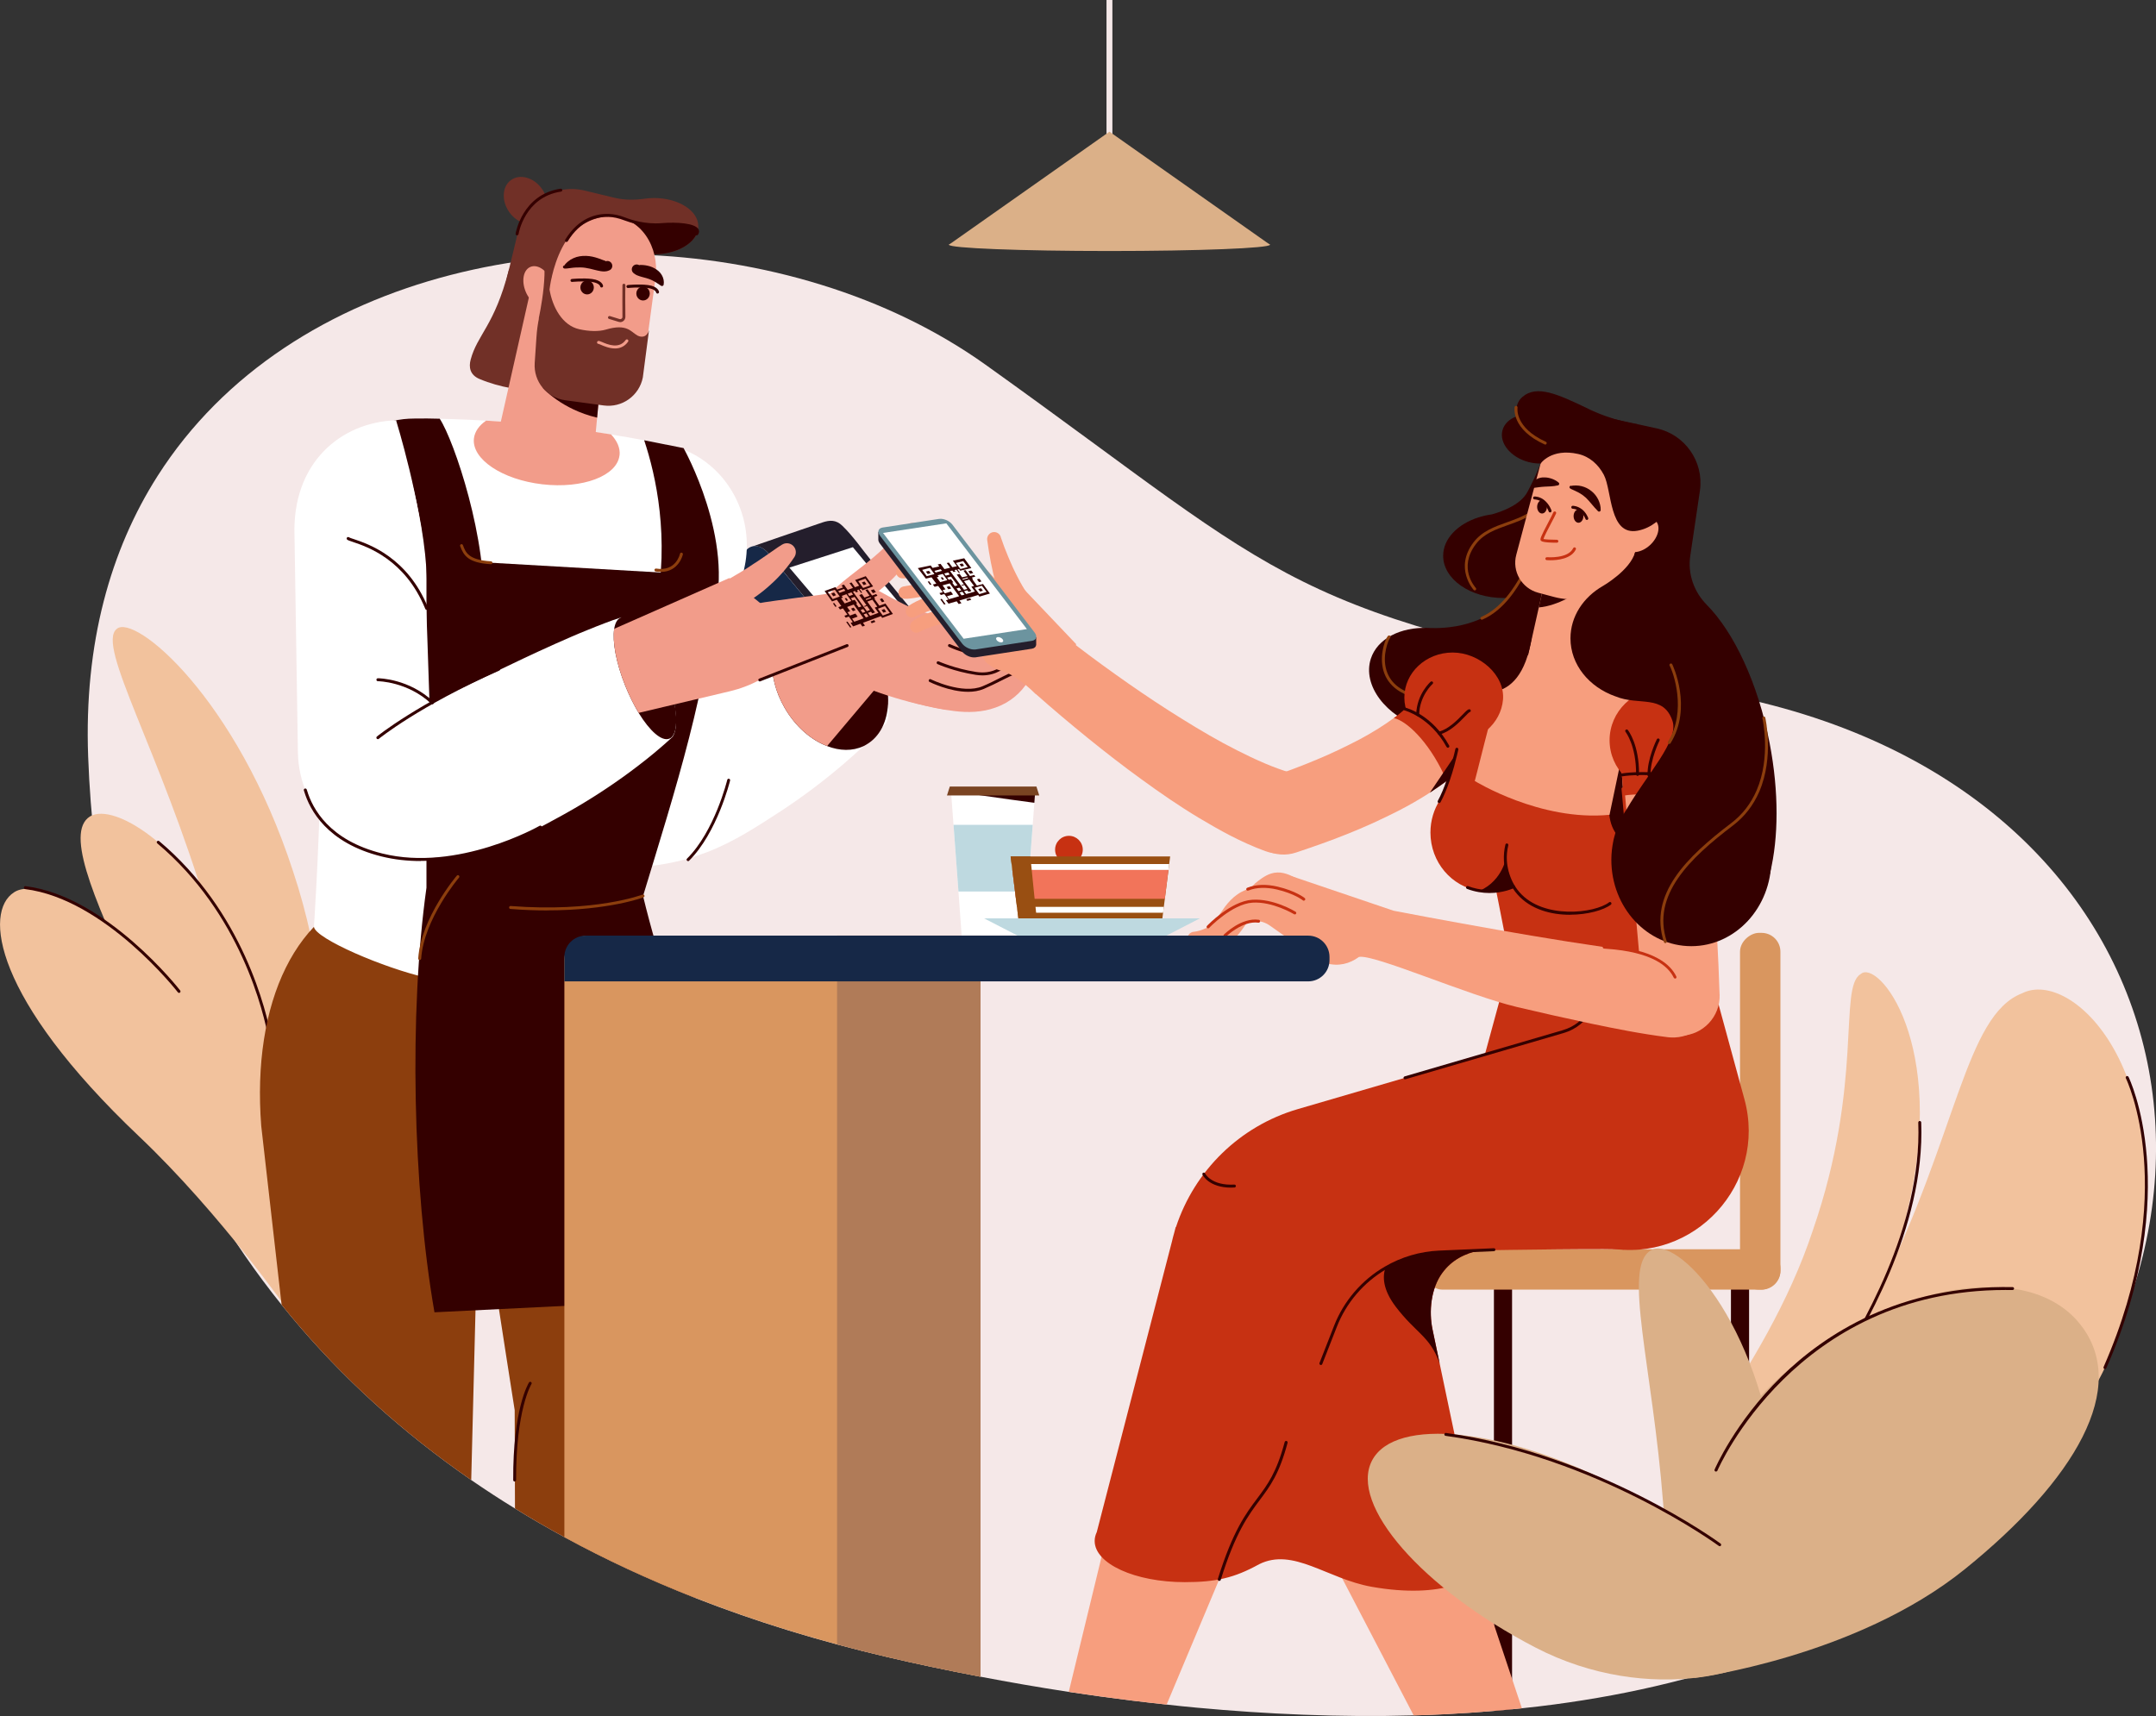 <svg xmlns="http://www.w3.org/2000/svg" xmlns:xlink="http://www.w3.org/1999/xlink" id="Layer_2" viewBox="0 0 366.12 291.43"><rect x="0" y="0" width="366.12" height="291.43" fill="#333333" stroke="none"/><defs><style>.cls-1,.cls-2{fill:#994f12;}.cls-3{fill:#713027;}.cls-3,.cls-4,.cls-5,.cls-6,.cls-7,.cls-8,.cls-9,.cls-10,.cls-11,.cls-12,.cls-13,.cls-14,.cls-15,.cls-16,.cls-17,.cls-18,.cls-19,.cls-20,.cls-21,.cls-22,.cls-23,.cls-24,.cls-2,.cls-25,.cls-26,.cls-27,.cls-28,.cls-29,.cls-30,.cls-31,.cls-32{stroke-width:0px;}.cls-4{fill:#c73112;}.cls-5{fill:#f2745a;}.cls-6{fill:#bed9e0;}.cls-33{isolation:isolate;}.cls-7{fill:#1f0000;}.cls-8{fill:#6c949f;}.cls-9{fill:#d9965f;}.cls-10{fill:#280000;}.cls-11{fill:none;}.cls-34{clip-path:url(#clippath-1);}.cls-12{fill:#2e0000;}.cls-13{fill:#210000;}.cls-14{fill:#340000;}.cls-15{fill:#fff;}.cls-16{fill:#2c0000;}.cls-17{fill:#2a0000;}.cls-18{fill:#f29c8a;}.cls-19{fill:#f79e7e;}.cls-35{clip-path:url(#clippath);}.cls-20{fill:#2d0000;}.cls-21{fill:#162847;}.cls-22{fill:#b07b58;}.cls-23{fill:#260000;}.cls-24{fill:#f5e8e8;}.cls-25{fill:#7a4422;}.cls-26{fill:#f2c29d;}.cls-27{fill:#ffdbd4;}.cls-28{fill:#dbb088;}.cls-29{fill:#8c3e0d;}.cls-30{fill:#200;}.cls-31{fill:#2b0000;}.cls-32{fill:#241e2c;}</style><clipPath id="clippath"><polygon class="cls-2" points="197.25 157.07 173.07 157.07 171.62 145.45 198.71 145.45 197.25 157.07"></polygon></clipPath><clipPath id="clippath-1"><polygon class="cls-11" points="144.19 107.07 139.71 99.89 147.51 97.71 151.99 104.85 144.19 107.07"></polygon></clipPath></defs><g id="Layer_20"><g id="cafe"><g id="qr_cod"><path class="cls-24" d="m331.58,262.65c-9.48,7.9-20.34,13.82-31.97,18.19-.86.31-1.72.63-2.58.93-1.02.36-2.05.7-3.08,1.05-3.44,1.12-6.95,2.12-10.5,2.99-6.38,1.58-12.91,2.78-19.5,3.66-1.83.24-3.67.46-5.51.65-.56.06-1.11.11-1.67.17-1.03.1-2.05.19-3.08.28-2.75.23-5.49.41-8.24.55-1.79.09-3.6.17-5.39.21-12.62.35-25.07-.22-36.8-1.31-1.73-.16-3.45-.33-5.14-.53-3.92-.42-7.74-.89-11.44-1.4-1.76-.25-3.49-.5-5.19-.75-5.3-.81-10.31-1.69-14.98-2.58-5.87-1.12-11.18-2.25-15.78-3.33-11.58-2.7-22.48-6.06-32.69-10.06-7.81-3.06-15.21-6.5-22.19-10.31-2.87-1.56-5.67-3.18-8.4-4.87-2.54-1.55-5.01-3.17-7.43-4.83-.75-.53-1.51-1.06-2.25-1.59-11.49-8.22-21.5-17.65-29.95-28.17-8.69-10.81-15.74-22.8-21.05-35.85-7.04-17.29-11.03-36.46-11.8-57.26-.71-19.26,3.79-35.09,11.8-47.67,22.48-35.27,72.58-44.88,112.7-32.45,10.14,3.13,19.64,7.68,27.9,13.58,52.59,37.57,49.7,42.03,124.5,55.81,81.56,15.03,97.66,96.59,39.71,144.89Z"></path><rect class="cls-24" x="187.9" width="1" height="25.86"></rect><polygon class="cls-28" points="188.4 22.36 161.14 41.56 215.66 41.56 188.4 22.36"></polygon><path class="cls-28" d="m215.66,41.56c0,.59-12.21,1.07-27.26,1.07s-27.26-.48-27.26-1.07,12.21-1.07,27.26-1.07,27.26.48,27.26,1.07Z"></path><path class="cls-26" d="m49.75,147.93c9.83,29.34,4.6,59.46.04,60.07-4.61,1.01-6-25.89-14.49-53.24-8.21-27.54-18.96-45.11-15.49-47.94,2.98-2.72,20.34,11.63,29.94,41.11Z"></path><path class="cls-26" d="m39.87,159.95c8.91,16.83,8.87,35.92,3.88,38.31-5.02,2.54-11.96-11.72-19.55-27.75-7.51-16.15-13.07-28.27-9.3-31.57,3.61-3.21,16.15,4.09,24.96,21.01Z"></path><path class="cls-26" d="m35.91,175.99c-10.82-17.44-28.62-27.78-33.55-24.43-5.09,3.29-3.57,17.88,21.25,41.43,13.93,13.21,25.7,30.13,25.7,30.13,4.95-1.62-2.02-32.48-13.41-47.12Z"></path><path class="cls-14" d="m30.41,168.63c-.07,0-.15-.03-.2-.1-.12-.16-12.39-15.85-25.94-17.53-.14-.02-.23-.14-.22-.28.02-.14.14-.24.28-.22,13.76,1.7,26.15,17.56,26.27,17.72.08.11.06.27-.04.35-.05.04-.1.05-.15.05Z"></path><path class="cls-14" d="m45.95,177.1c-.12,0-.22-.08-.24-.2l-.04-.19c-.88-4.86-4.84-21.62-18.96-33.48-.11-.09-.12-.25-.03-.35.09-.11.25-.12.35-.03,14.25,11.97,18.24,28.88,19.13,33.77l.03.17c.03.13-.06.27-.19.3-.02,0-.04,0-.05,0Z"></path><path class="cls-26" d="m362.52,217.38c-7.28,35.91-46.86,59.81-60.75,53.67-14.33-5.13,4.82-25.78,17.44-52,13.16-26.49,14.56-46.66,24.18-50.36,8.42-4.28,26.72,13.25,19.13,48.7Z"></path><path class="cls-26" d="m323.87,205.91c-6.76,29.08-34.27,50.59-38.85,48.44-5.03-1.16,14.65-20.52,22.85-45.47,8.64-24.96,4.28-41.21,8.1-43.45,2.86-2.64,14.9,11.64,7.89,40.48Z"></path><path class="cls-14" d="m357.45,232.51s-.07,0-.1-.02c-.13-.05-.18-.2-.13-.33,13.09-29.85,3.87-48.87,3.78-49.05-.06-.12-.01-.27.11-.34.12-.06.27-.01.34.11.1.19,9.42,19.41-3.77,49.48-.04.09-.13.15-.23.15Z"></path><path class="cls-14" d="m309.44,237.25h-.01c-.14,0-.25-.12-.24-.26.02-.4.58-1.34,1.97-3.59,4.57-7.44,15.27-24.86,14.59-42.76,0-.14.1-.25.24-.26.15,0,.25.1.26.24.68,18.05-10.07,35.56-14.67,43.04-1.01,1.64-1.88,3.06-1.89,3.35,0,.13-.12.24-.25.24Z"></path><g class="cls-33"><path class="cls-32" d="m159.95,111.12c-.02.34-.1.68-.28.97,0,.01,0,.02-.02.03-.02.04-.04.07-.06.11,0,.01-.01.02-.02.03-.02.04-.05.07-.07.1,0,0,0,.01-.02.02-.03.04-.06.08-.1.12-.16.17-.34.29-.54.36-3.56,1.2-9.26,3.18-12.82,4.39.71-.3,1.13-1.11,1.12-1.89,0-.96-.54-1.75-1.1-2.48-.06-.08-.13-.17-.2-.25-.02-.03-.05-.06-.07-.08-2.01-2.44-4.02-4.89-6.03-7.33-2.8-3.4-5.59-6.81-8.39-10.21-.57-.7-1.12-1.48-1.92-1.93-.5-.28-1.1-.4-1.67-.27,0,0,8.65-2.99,11.89-4.08,1.25-.42,2.31-.48,3.39.56,1.87,1.8,3.43,4.12,5.08,6.13,1.8,2.19,3.61,4.39,5.41,6.58,1.69,2.05,3.38,4.11,5.07,6.16.02.03.04.05.07.08.07.08.14.17.2.25.39.51.77,1.07.97,1.69.09.29.14.61.12.92Z"></path></g><path class="cls-21" d="m146.48,116.96c.06-.05.12-.12.17-.19-.03.04-.07.08-.1.12-.02.03-.05.05-.07.07Z"></path><path class="cls-21" d="m146.65,116.77s.06-.08.09-.13c-.02.03-.04.07-.07.1,0,0-.01.02-.02.03Z"></path><path class="cls-21" d="m146.74,116.65s.06-.09.09-.14c-.02.04-.04.07-.06.1,0,.01-.02.03-.03.04Z"></path><path class="cls-21" d="m147.11,115c-.01-.06-.02-.12-.04-.18.01.04.02.07.03.1,0,.03,0,.05.01.08Z"></path><path class="cls-21" d="m147,116.14s.02-.06.04-.1c0,.02-.01.03-.02.05,0,.02-.01.03-.02.05Z"></path><path class="cls-21" d="m147.14,115.35c0-.06,0-.11,0-.17,0,0,0,0,0,.01v.08s0,.05,0,.08Z"></path><path class="cls-21" d="m147.14,115.36s0,.04,0,.06v.08s0-.09,0-.14Z"></path><path class="cls-21" d="m147.11,115.74c0-.05.02-.1.02-.16v.07s-.02.05-.02.08Z"></path><g class="cls-33"><path class="cls-14" d="m159.77,110h0s-.03-.07-.04-.11c.02.04.03.07.05.11Z"></path><polygon class="cls-12" points="159.96 110.8 159.96 110.8 159.96 110.8 159.96 110.8"></polygon><path class="cls-20" d="m159.96,110.89h0s0-.06,0-.08h0s0,.06,0,.08Z"></path><path class="cls-16" d="m159.96,110.96s0-.05,0-.08h0s0,.05,0,.08Z"></path><path class="cls-31" d="m159.97,111.04h0s0-.04,0-.06c0,.02,0,.04,0,.06Z"></path><path class="cls-17" d="m159.97,111.04v.08s0-.05,0-.07h0Z"></path><path class="cls-10" d="m159.95,111.19v.07s-.01,0-.01,0c0-.02,0-.05.01-.07Z"></path><path class="cls-23" d="m159.95,111.27s0,.05-.02.08c0-.03,0-.05.01-.08h0Z"></path><path class="cls-30" d="m159.86,111.66s-.01.03-.02.05h0s.01-.03.02-.05Z"></path><path class="cls-13" d="m159.84,111.71s-.01.03-.02.05c0-.02.01-.03.02-.05h0Z"></path><path class="cls-7" d="m159.74,111.94s0,.02-.02.03c0-.01,0-.02.01-.03h0Z"></path></g><path class="cls-21" d="m129.83,93.34c.24.18.6.56.82.83l15.11,18.38c1.15,1.39,1.8,2.62,1.06,3.96-.62,1.12-1.74.99-2.8.18-.26-.2-.52-.44-.77-.71l-10.16-10.68c-1.45,1.2-3.52,1.19-5.46-.28-1.27-.96-2.32-2.38-2.54-4.25-.27-2.34.5-4.35,1.07-6.26.55-1.83,2.22-2.28,3.66-1.18Z"></path><polygon class="cls-15" points="147.44 112.19 157.95 108.74 144.83 92.93 134.05 96.4 147.44 112.19"></polygon><path class="cls-29" d="m120.31,236l-2.27,35.37c-7.81-3.06-15.21-6.5-22.19-10.31-2.87-1.56-5.67-3.18-8.4-4.87-.01-7.07-.04-13.99-.05-16.7,0,0-9.31-59.17-9.02-60.44l28.58-6.19,13.35,63.14Z"></path><path class="cls-15" d="m150.47,122.83c-.15.18-.31.34-.47.52-.06.06-.12.13-.18.19-.43.45-.85.89-1.28,1.32-.62.63-1.27,1.24-1.91,1.86-1.01.94-2.03,1.86-3.07,2.76-3.43,2.96-7.07,5.72-10.94,8.26-3.9,2.53-7.88,5.19-12.62,7.01-4.5,1.73-9.54,2.69-14.39,2.46-2.38-.12-4.21-2.19-4.11-4.57l.68-17.38c-.27-.86.76-1.51,1.91-2.4,1.19-.87,2.62-1.81,4.13-2.76,3.03-1.94,6.45-3.82,9.9-5.82,3.47-2,7.02-4.02,10.66-6,1.81-.97,3.63-1.94,5.51-2.85.02-.01.03-.02.05-.03.59-.3,1.18-.59,1.78-.88,1.73-.54,3.67-.36,5.57.42l8.11,10.41c.53,1.58.87,3.04,1.01,4.27.16,1.42.05,2.54-.33,3.22Z"></path><path class="cls-29" d="m82.56,150.75l-2.54,100.61c-.75-.53-1.51-1.06-2.25-1.59-11.49-8.22-21.5-17.65-29.95-28.17l-3.46-30.39c-1.62-20.9,5.89-37.29,20.54-40.24l17.66-.22Z"></path><path class="cls-14" d="m150.8,119.61c-.09,1.45-.42,2.78-.99,3.93-.62,1.23-1.52,2.24-2.7,2.92-.16.09-.32.17-.48.26-1.86.87-4.04.82-6.17-.01-2.73-1.03-5.38-3.31-7.21-6.48-1.57-2.7-2.26-5.6-2.16-8.17.12-2.81,1.21-5.23,3.19-6.63.16-.12.33-.24.5-.33.43-.25.87-.44,1.33-.58.52-.15,1.04-.26,1.59-.29,1.29-.1,2.64.16,3.98.71,2.63,1.07,5.18,3.31,6.98,6.4,1.3,2.24,2.01,4.61,2.14,6.82.03.5.03.99.01,1.47Z"></path><path class="cls-3" d="m95.84,66.14s-7.29,1.22-14.42-1.78c-1.63-.69-1.84-2.02-1.49-3.3,1.14-4.26,4.03-5.74,6.46-15.15.54-2.07,8.29,2.12,8.29,2.12l1.16,18.11Z"></path><path class="cls-27" d="m97.05,147.1h0c3.93,1.63,8.44-.25,10.06-4.18l18.12-43.84c4.09-9.9-2.09-19.11-12.35-22.97l-4.2-1.28-20.25,52.27c-3.02,7.9.8,16.78,8.62,20.01Z"></path><path class="cls-15" d="m125.96,98.11c-2.99,9.36-6,18.94-9,28.68-3.17,10.22-6.32,20.6-9.48,31.06-7.15,4.59-23.32,10.82-34.97,8.21-7.32-1.64-18.91-6.64-19.2-8.64,0,0,2.91-42.5.08-66.77-1.06-9.13,5.06-17.28,13.33-19.17,1.17-.27,2.4-.41,3.66-.41,2.15,0,4.3.03,6.46.11,1.85.05,3.69.14,5.55.26,7.07.42,14.15,1.2,21.22,2.33,1.92.31,3.85.63,5.77,1,1.32.25,2.63.5,3.95.77,2.74.56,5.17,1.77,7.19,3.46,5.28,4.38,7.74,11.92,5.44,19.11Z"></path><path class="cls-14" d="m109.2,152.17c5.42-17.9,11.21-35.61,12.65-54.38l-49.43-2.85v55.82c2.03.43-.1-.02,0,0-2.98,21.21-2.33,50.98,1.36,72.11,21.27-1.05,42.54-2.1,63.83-3.15-12.85-22.38-23-45.2-28.41-67.54Z"></path><path class="cls-14" d="m82.08,103.95l-9.64-.63c.79-12.11-3.53-25.77-5.73-31.83,1.17-.27,2.4-.41,3.66-.41,2.15,0,2.15-.04,4.3.03,2.45,3.72,8.2,20.7,7.41,32.84Z"></path><path class="cls-14" d="m121.15,104.55l-9.79-.91c2.37-12.34.04-22.85-1.97-28.87,1.32.25,5.37,1.06,6.69,1.33,0,0,8.78,15.6,5.08,28.45Z"></path><path class="cls-15" d="m73.78,145.7l-4.63.07c-10.09.16-18.4-7.9-18.56-17.99l-.58-36.86c-.41-12.28,7.83-19.24,17.25-19.54,0,0,4.4,14.25,4.82,23.92.54,12.6,1.7,50.4,1.7,50.4Z"></path><polygon class="cls-18" points="103.14 52.56 101.79 66.77 101.4 70.94 100.91 76.11 84.62 73.51 89.83 50.44 103.14 52.56"></polygon><path class="cls-18" d="m105.2,77.33c-.41,3.51-6.28,5.71-13.1,4.92-6.83-.79-12.03-4.28-11.62-7.79.14-1.17.88-2.2,2.06-3.02,7.07.42,14.15,1.2,21.22,2.33,1.05,1.11,1.59,2.34,1.45,3.56Z"></path><path class="cls-3" d="m118.59,38.42c0,.31-.04.61-.14.91-.67,2.19-3.72,3.85-7.38,3.85-.78,0-1.53-.08-2.24-.21-.26-.04-.5-.11-.75-.17l-2.58,10.6-19.76-4.79,2.26-9.35c1.21-5.02,6.28-8.11,11.3-6.89l5.05,1.22c1.67.4,3.39.4,5.1.16.52-.08,1.05-.12,1.61-.12,4.15,0,7.52,2.14,7.52,4.78Z"></path><path class="cls-14" d="m118.45,39.33c-.67,2.19-3.72,3.85-7.38,3.85-.78,0-1.53-.08-2.24-.21l-1.24-1.29-.26-3.91s2.59.53,5.67.47c2.2-.04,4.87-.13,5.46,1.08Z"></path><path class="cls-18" d="m109.53,60.48l-17.64-2.37,1.94-12.44c.75-4.81,4.65-8.5,9.49-8.99h0c5.61,0,8.69,5.38,8,10.49l-1.79,13.31Z"></path><path class="cls-18" d="m93.65,47.72c.77,1.83.42,3.73-.79,4.23-1.21.51-2.81-.56-3.58-2.39-.77-1.83-.42-3.73.79-4.23,1.21-.51,2.81.56,3.58,2.39Z"></path><path class="cls-3" d="m92.04,32.09c1.36,1.93,1.21,4.37-.33,5.45-1.54,1.08-3.89.4-5.24-1.53s-1.21-4.37.33-5.45c1.54-1.08,3.89-.4,5.24,1.53Z"></path><path class="cls-14" d="m101.79,66.77l-.39,4.16c-6.02-1.42-9.15-4.97-9.25-5.09l9.64.92Z"></path><path class="cls-3" d="m108.22,56.96c-1.09-.59-1.72-2.06-5.32-.99-1.22.36-2.85.32-4.54-.06-2.85-.63-4.53-3.72-5.04-6.73,0-.05,1.57-14.97,12.55-12.09l-5.38-2.43-6.21,1.53-2.82,2.23s-.6,2.77,0,3.37c2.28,2.26,0,12.4,0,12.4l.08-.22c-.22,1.07-.37,2.16-.44,3.26l-.3,4.43c-.21,3.13,2.04,5.89,5.16,6.31l6.56.89c3.12.42,6.02-1.65,6.64-4.74l1.05-8.04c-.31,1.1-1.15,1.34-1.99.89Z"></path><path class="cls-15" d="m114.28,125.07c-.17.17-.33.31-.5.47-.5.46-1.01.92-1.53,1.36-1.67,1.45-3.41,2.81-5.18,4.13-3.54,2.62-7.28,5.04-11.22,7.23-3.96,2.17-8.03,4.47-12.77,5.9-4.5,1.35-9.46,1.92-14.16,1.35-2.31-.29-3.93-2.44-3.67-4.75l1.91-16.83c-.2-.85.86-1.41,2.03-2.2,1.22-.75,2.68-1.57,4.21-2.37,3.08-1.67,6.55-3.25,10.04-4.93,3.51-1.69,7.11-3.41,10.79-5.06,1.85-.82,3.7-1.64,5.6-2.4.94-.39,1.89-.76,2.86-1.13.94-.36,1.94-.73,2.84-1v.02s8.6,12.9,8.6,12.9c.85,3.36.91,6.14.11,7.32Z"></path><path class="cls-18" d="m150.75,114.13c2.02.38,4,.83,5.98,1.25,1.97.43,3.98.84,5.92,1.19.96.16,1.85.26,2.75.29.89.01,1.77-.07,2.61-.24,1.69-.35,3.25-1.18,4.58-2.47l.03-.03c.5-.49,1.31-.48,1.8.03.41.42.47,1.05.18,1.53-1.19,2.02-3.22,3.69-5.53,4.48-2.3.85-4.8.88-7.01.6-2.18-.26-4.25-.7-6.32-1.25-2.06-.57-4.09-1.24-6.03-2.14-.86-.4-1.23-1.41-.84-2.27.34-.73,1.12-1.11,1.87-.97h.01Z"></path><path class="cls-18" d="m152.35,110.3c2.02.38,4,.83,5.98,1.25,1.97.43,3.98.84,5.92,1.19.96.16,1.85.26,2.75.29.89.01,1.77-.07,2.61-.24,1.69-.35,3.25-1.18,4.58-2.47l.03-.03c.5-.49,1.31-.48,1.8.03.41.42.47,1.05.18,1.53-1.19,2.02-3.22,3.69-5.53,4.48-2.3.85-4.8.88-7.01.6-2.18-.26-4.25-.7-6.32-1.25-2.06-.57-4.09-1.24-6.03-2.14-.86-.4-1.23-1.41-.84-2.27.34-.73,1.12-1.11,1.87-.97h.01Z"></path><path class="cls-18" d="m153.4,106.49c2.02.38,4,.83,5.98,1.25,1.97.43,3.98.84,5.92,1.19.96.16,1.85.26,2.75.29.89.01,1.77-.07,2.61-.24,1.69-.35,3.25-1.18,4.58-2.47l.03-.03c.5-.49,1.31-.48,1.8.03.41.42.47,1.05.18,1.53-1.19,2.02-3.22,3.69-5.53,4.48-2.3.85-4.8.88-7.01.6-2.18-.26-4.25-.7-6.32-1.25-2.06-.57-4.09-1.24-6.03-2.14-.86-.4-1.23-1.41-.84-2.27.34-.73,1.12-1.11,1.87-.97h.01Z"></path><path class="cls-18" d="m155.57,103.5c1.95.67,3.86,1.35,5.79,1.95,1.91.6,3.89,1.16,5.75,1.52,1.88.35,3.7.44,5.42.09,1.72-.35,3.31-1.18,4.65-2.49l.03-.03c.5-.49.44.16.93.66.41.42,1.34.41,1.05.89-1.21,2.05-3.27,3.73-5.63,4.52-2.34.83-4.85.86-7.12.54-2.29-.33-4.39-.94-6.47-1.7-2.06-.78-4.05-1.72-5.89-2.9-.8-.51-1.03-1.57-.52-2.36.43-.68,1.26-.95,1.99-.7h.02Z"></path><path class="cls-18" d="m138.31,104.45c.91-1.88,2.33-3.45,3.77-4.74,1.44-1.31,2.91-2.37,4.27-3.45,1.36-1.07,2.64-2.13,3.85-3.28,1.22-1.15,2.37-2.38,3.61-3.66l.04-.05c.59-.6,1.55-.62,2.16-.03.44.42.56,1.05.38,1.59-.63,1.85-1.6,3.6-2.8,5.17-1.2,1.58-2.64,2.98-4.13,4.17-1.5,1.2-3.01,2.23-4.41,3.21-1.4.99-2.64,1.96-3.82,3.09l-.06.06c-.72.69-1.85.66-2.54-.05-.53-.56-.64-1.37-.32-2.03Z"></path><path class="cls-18" d="m165.74,107.53c-1.66,4.4-3.34,8.74-5.02,13.01-3.29-.54-6.61-1.33-9.93-2.4-.81-.26-1.61-.54-2.41-.83l-7.92,9.39c-2.73-1.03-5.38-3.31-7.21-6.48-1.57-2.7-2.26-5.6-2.16-8.17l6.61-7.83,1.66-1.97c2.49-2.94,6.72-3.68,10.08-1.79,5.46,3.09,10.95,5.45,16.3,7.08Z"></path><path class="cls-14" d="m164.41,117.49c-3.15,0-6.4-1.6-6.57-1.68-.12-.06-.17-.21-.11-.34.06-.12.21-.18.33-.11.05.03,5.38,2.64,8.81,1.18,1.09-.46,2.06-.95,2.92-1.39,2.03-1.02,3.49-1.76,4.72-1.25.13.05.19.2.13.33-.05.13-.2.19-.33.13-1.01-.42-2.39.27-4.3,1.24-.87.44-1.85.93-2.95,1.4-.83.35-1.74.49-2.66.49Z"></path><path class="cls-14" d="m166.84,114.7c-.36,0-.74-.03-1.14-.09-3.66-.56-6.47-1.81-6.5-1.83-.13-.06-.18-.21-.12-.33.06-.13.21-.18.33-.12.03.01,2.78,1.24,6.36,1.79,2.77.42,4.3-.82,5.92-2.13.45-.36.91-.73,1.4-1.07,2.18-1.51,2.98-.7,3.07-.6.09.1.08.26-.02.35-.1.09-.26.08-.35-.02-.02-.02-.63-.55-2.41.68-.48.33-.93.7-1.37,1.05-1.41,1.14-2.87,2.32-5.18,2.32Z"></path><path class="cls-14" d="m167,111.36c-2.63,0-5.71-1.42-5.87-1.5-.12-.06-.18-.21-.12-.33.06-.12.21-.18.33-.12.05.02,4.82,2.23,7.36,1.16,1.06-.45,2.38-1.28,3.65-2.09,2.02-1.28,3.76-2.39,4.76-2.23.47.07.81.26.99.55.23.35.13.71.12.75-.04.13-.18.21-.31.17-.13-.04-.21-.18-.17-.31,0,0,.05-.19-.06-.35-.1-.16-.33-.27-.65-.32-.8-.13-2.64,1.04-4.42,2.16-1.29.82-2.62,1.66-3.72,2.13-.56.24-1.21.33-1.89.33Z"></path><path class="cls-14" d="m114.27,124.94c-.13.21-.31.38-.52.47-.03.02-.08.04-.12.05-1.29.48-3.31-1.33-5.18-4.39-.8-1.34-1.6-2.92-2.29-4.65-1.55-3.86-2.19-7.49-1.86-9.63.15-.94.48-1.59,1.02-1.85.03-.03.06-.05.11-.06.55-.2,1.22.01,1.96.55,1.77,1.3,3.92,4.49,5.51,8.5.52,1.3.93,2.58,1.24,3.77.1.39.19.76.27,1.13.6,2.8.57,5.08-.15,6.11Z"></path><path class="cls-18" d="m120.63,109.82c2.02-1.16,4.19-1.97,6.39-2.62,2.2-.62,4.42-1.08,6.59-1.41,2.18-.35,4.3-.63,6.38-.94,2.08-.31,4.11-.67,6.18-1.1h.03c1.02-.22,2.02.44,2.22,1.46.16.78-.19,1.55-.82,1.96-1.97,1.27-4.15,2.2-6.32,2.94-2.18.74-4.36,1.28-6.49,1.77-2.12.51-4.21.92-6.25,1.37-2.06.42-4.08.88-6.17,1.25h-.05c-1.38.25-2.69-.68-2.93-2.05-.19-1.08.34-2.11,1.24-2.63Z"></path><path class="cls-18" d="m116.68,106.15c2.42-1.31,4.98-2.1,7.51-2.75,2.54-.61,5.08-1.07,7.59-1.4,2.51-.36,4.99-.65,7.4-.97,2.4-.33,4.75-.72,6.69-1.42l.25-.09c.96-.35,2.03.15,2.37,1.12.27.76.01,1.59-.58,2.07-2.41,1.94-5.04,2.82-7.55,3.61-2.53.76-5.04,1.3-7.52,1.8-2.47.52-4.92.94-7.32,1.39-2.41.42-4.76.88-7.09,1.33h-.07c-1.37.28-2.69-.62-2.96-1.98-.21-1.11.33-2.19,1.28-2.7Z"></path><path class="cls-18" d="m139.46,110.8l-10.44,4.67c-1.61.86-3.32,1.51-5.09,1.93l-15.48,3.67c-.8-1.34-1.6-2.92-2.29-4.65-1.55-3.86-2.19-7.49-1.86-9.63l3.09-1.36,16.45-7.26,15.6,12.62Z"></path><path class="cls-14" d="m129.02,115.73c-.1,0-.19-.06-.23-.16-.05-.13.01-.27.14-.32l14.83-5.84c.13-.05.27.01.32.14.05.13-.01.27-.14.32l-14.83,5.84s-.06.02-.09.02Z"></path><path class="cls-18" d="m113.46,103.06c1.58-.58,3.37-1.27,5.01-2.02,1.66-.76,3.31-1.55,4.9-2.46,1.58-.91,3.17-1.83,4.69-2.88.79-.48,1.53-1.04,2.32-1.56.79-.52,1.52-1.1,2.35-1.6l.12-.07c.72-.43,1.65-.19,2.08.53.31.52.27,1.15-.04,1.62-1.14,1.71-2.49,3.3-4.03,4.66-1.52,1.41-3.23,2.59-5.02,3.64-1.8,1.04-3.71,1.89-5.69,2.53-2.01.63-3.97,1.08-6.24,1.12-.98.02-1.79-.77-1.81-1.75-.01-.78.47-1.45,1.17-1.7l.2-.07Z"></path><path class="cls-14" d="m64.16,125.53c-.07,0-.14-.03-.19-.09-.09-.11-.07-.26.03-.35.07-.06,6.89-5.6,20.59-11.67.13-.06.27,0,.33.13.06.13,0,.27-.13.33-13.63,6.04-20.4,11.55-20.47,11.6-.05.04-.1.06-.16.06Z"></path><path class="cls-14" d="m71.41,146.23c-2.19,0-4.42-.23-6.63-.78-9.24-2.3-12.18-7.9-13.12-11.03-.02-.08-.04-.13-.05-.16-.05-.13,0-.27.14-.33.13-.05.27,0,.33.14.01.03.04.1.07.2.9,3.03,3.76,8.45,12.76,10.68,12.81,3.19,26.58-4.62,26.72-4.7.12-.07.27-.03.34.09.07.12.03.27-.09.34-.12.07-9.75,5.53-20.46,5.53Z"></path><path class="cls-14" d="m87.81,39.97s-.03,0-.04,0c-.14-.02-.23-.15-.21-.29.01-.07,1.11-6.66,7.64-7.63.13-.02.26.07.28.21.02.14-.07.26-.21.28-6.17.92-7.21,7.15-7.21,7.21-.02.12-.13.21-.25.21Z"></path><path class="cls-14" d="m96.19,41.09s-.09-.01-.13-.04c-.12-.07-.15-.23-.08-.34,2.28-3.73,5.28-4.45,7.4-4.38.89.03,1.81.23,2.84.63.92.36,3.36,1.16,6.07.94,2.73-.22,5.74.01,6.32,1.03.11.2.19.53-.1.94-.08.11-.24.14-.35.06-.11-.08-.14-.24-.06-.35.15-.21.12-.32.07-.4-.33-.59-2.61-1.04-5.84-.78-2.82.23-5.33-.61-6.29-.97-.97-.37-1.84-.57-2.67-.59-1.98-.06-4.81.61-6.96,4.14-.05.08-.13.12-.21.12Z"></path><path class="cls-3" d="m105.32,54.7c-.09,0-.18-.01-.27-.04l-1.63-.5c-.13-.04-.21-.18-.16-.31.04-.13.18-.21.31-.17l1.63.5c.12.04.25.02.35-.06.1-.07.16-.19.15-.31,0-1.29-.03-4.41,0-5.38,0-.14.13-.25.26-.24.14,0,.25.12.24.26-.04.96-.02,4.07,0,5.36,0,.29-.13.55-.36.72-.16.12-.34.18-.53.18Z"></path><path class="cls-14" d="m100.84,48.82c0,.65-.51,1.18-1.14,1.18s-1.14-.53-1.14-1.18.51-1.18,1.14-1.18,1.14.53,1.14,1.18Z"></path><path class="cls-14" d="m102.16,48.83c-.12,0-.23-.09-.25-.22h0s-.13-.56-1.44-.73c-1.51-.19-3.29,0-3.31,0-.14.01-.26-.08-.28-.22-.02-.14.08-.26.22-.28.08,0,1.86-.2,3.43,0,1.7.22,1.86,1.06,1.88,1.16.02.14-.08.26-.21.28-.01,0-.02,0-.03,0Z"></path><path class="cls-14" d="m110.34,49.85c0,.65-.51,1.18-1.14,1.18s-1.14-.53-1.14-1.18.51-1.18,1.14-1.18,1.14.53,1.14,1.18Z"></path><path class="cls-14" d="m111.66,49.86c-.12,0-.23-.09-.25-.22h0s-.13-.56-1.44-.73c-1.51-.19-3.29,0-3.31,0-.13.01-.26-.08-.28-.22s.08-.26.22-.28c.08,0,1.86-.2,3.43,0,1.7.22,1.86,1.06,1.88,1.16.02.14-.08.26-.21.28-.01,0-.02,0-.03,0Z"></path><path class="cls-18" d="m104.44,59.18c-.96,0-1.89-.4-2.42-.63-.15-.07-.32-.14-.37-.15-.14.02-.24-.08-.26-.22-.02-.14.1-.26.23-.28.13-.01.28.05.6.18.94.41,2.91,1.25,4.03-.34.08-.11.24-.14.35-.06.11.08.14.24.06.35-.62.87-1.43,1.15-2.22,1.15Z"></path><path class="cls-14" d="m95.99,45.14c-.17-.11-.14-.06-.14-.1.02-.03.03-.05.06-.08l.16-.18c.12-.12.24-.25.38-.36.27-.23.58-.42.92-.57.67-.31,1.44-.42,2.17-.39.74.02,1.44.2,2.06.41l.84.31c.25.1.44.12.4.2.43-.17.91.04,1.08.47.17.43-.04.91-.47,1.07-.64.28-1.11.17-1.46.13-.37-.06-.67-.14-.97-.21-.59-.15-1.12-.29-1.64-.36-.52-.08-1.03-.07-1.57-.05-.27.01-.55.04-.85.08l-.47.06-.26.03h-.16c-.07,0-.13.07-.37-.06-.11-.08-.13-.24-.05-.35.08-.11.24-.13.35-.05Z"></path><path class="cls-14" d="m112.25,48.53c-.45-.28-.75-.53-1.08-.7-.32-.17-.58-.32-.9-.43-.31-.11-.65-.21-1.05-.31-.2-.06-.4-.1-.65-.19-.25-.1-.49-.13-.92-.47-.38-.26-.48-.77-.22-1.15.26-.38.77-.48,1.15-.22-.05-.09.18-.06.36-.06.2,0,.44.03.68.06.49.08,1.02.22,1.52.5.5.28.97.67,1.25,1.17.29.5.4,1.06.31,1.6-.02.16-.17.27-.33.24-.04,0-.07-.02-.1-.04l-.03-.02Z"></path><path class="cls-29" d="m92.9,154.62c-1.92,0-3.99-.07-6.22-.25-.14-.01-.24-.13-.23-.27.01-.14.15-.25.27-.23,14.34,1.11,22.31-1.91,22.39-1.94.13-.05.27.01.32.14.05.13-.01.27-.14.32-.07.03-5.85,2.22-16.39,2.22Z"></path><path class="cls-29" d="m71.27,163.04s-.01,0-.02,0c-.14,0-.24-.13-.23-.27.48-6.91,6.49-13.98,6.55-14.05.09-.1.25-.12.35-.03.1.09.12.25.03.35-.06.07-5.96,7.01-6.43,13.76,0,.13-.12.23-.25.23Z"></path><path class="cls-29" d="m83.36,95.82s0,0-.01,0c-3.85-.22-4.61-1.47-5.21-3.07-.05-.13.02-.27.15-.32.13-.05.27.02.32.15.46,1.24.93,2.52,4.77,2.75.14,0,.24.13.24.26,0,.13-.12.24-.25.24Z"></path><path class="cls-29" d="m112.22,97.13c-.27,0-.56-.02-.87-.07-.14-.02-.23-.15-.21-.29.02-.14.15-.23.29-.21,3.35.54,4.01-2.38,4.04-2.51.03-.13.16-.22.3-.19.13.03.22.16.19.3,0,.03-.66,2.97-3.74,2.97Z"></path><path class="cls-14" d="m73.43,119.61c-.06,0-.12-.02-.17-.07-4.02-3.8-9.04-3.85-9.09-3.85-.14,0-.25-.11-.25-.25,0-.14.11-.25.25-.25h0c.21,0,5.28.06,9.44,3.99.1.09.1.25,0,.35-.05.05-.12.08-.18.08Z"></path><path class="cls-14" d="m116.85,146.24c-.06,0-.13-.02-.18-.07-.1-.1-.1-.26,0-.35,4.69-4.65,6.81-13.29,6.83-13.38.03-.13.16-.22.3-.18.13.03.22.17.18.3-.02.09-2.18,8.87-6.97,13.62-.05.05-.11.07-.18.07Z"></path><path class="cls-14" d="m72.45,103.57c-.1,0-.19-.06-.23-.16-3.41-8.39-9.88-10.56-12.32-11.38-.58-.19-.82-.28-.95-.39-.1-.09-.12-.25-.02-.35.09-.1.25-.11.35-.03.07.06.43.18.78.29,2.5.84,9.13,3.06,12.63,11.66.05.13,0,.27-.14.33-.03.01-.06.02-.09.02Z"></path><path class="cls-14" d="m87.4,251.61c-.14,0-.25-.11-.25-.25-.06-12.08,2.57-16.39,2.68-16.57.07-.12.23-.15.34-.08.12.07.15.23.08.34-.03.04-2.66,4.39-2.61,16.3,0,.14-.11.25-.25.25h0Z"></path><path class="cls-14" d="m297.02,217.24v64.52c-1.02.36-2.05.71-3.08,1.05v-65.58h3.08Z"></path><path class="cls-14" d="m256.77,217.24v73.05c-1.03.11-2.05.19-3.08.28v-73.32h3.08Z"></path><rect class="cls-9" x="241.76" y="212.16" width="60.59" height="6.86" rx="3.2" ry="3.2"></rect><rect class="cls-9" x="268.62" y="185.29" width="60.59" height="6.86" rx="3.2" ry="3.2" transform="translate(110.19 487.64) rotate(-90)"></rect><path class="cls-14" d="m300.52,126.27c-1.98-10.27-6.08-18.89-10.7-23.57-2.16-2.19-3.24-5.23-2.79-8.28l1.65-11.14c.67-4.89-2.54-9.48-7.36-10.53l-8.33-1.81-4.14,28.64,8.88,1.22c-5.05,4.62-7.04,16.98-4.4,30.7,3.17,16.51,11.83,28.72,19.34,27.28,7.51-1.44,11.02-16,7.85-32.51Z"></path><path class="cls-14" d="m261.64,70.61c3.01.8,4.98,3.21,4.4,5.38-.58,2.17-3.49,3.27-6.5,2.47-3.01-.8-4.98-3.21-4.4-5.38.58-2.17,3.49-3.27,6.5-2.47Z"></path><path class="cls-14" d="m278.1,72.05c-.35,2.32-7.29,8.29-13.9,5.75-6.64-2.54-8.05-8.46-5.65-10.4,2.41-2.11,6.1-.39,10.72,1.81,4.59,2.33,8.83,2.85,8.83,2.85Z"></path><path class="cls-4" d="m273.01,211.93l-28.37-5.21,11.75-43.21,33.1-1.53,6.74,24.71c3.92,14.4-8.55,27.95-23.22,25.25Z"></path><path class="cls-4" d="m290.04,114.63c-.18,16.4-.38,32.86-.56,49.4-10.92,1.31-21.66.27-32.57,1.91-.78-4.24-1.59-8.34-2.38-12.34-.15-.77-.31-1.55-.46-2.31-.12-.58-.24-1.16-.35-1.73-1.81-9-3.66-17.67-5.44-26.62-.65-3.27-1.31-6.58-1.94-9.96,14.31-3.36,29.41-2.82,43.71,1.64Z"></path><ellipse class="cls-4" cx="266.69" cy="145.21" rx="10.92" ry="10.02"></ellipse><path class="cls-19" d="m248.4,113.47c-3.66-.72-7.22,1.55-8.16,5.11,0,0-.01,0-.01.01-.03.03-.04.06-.06.11,0,0-.01.01-.01.02l-.16.2c-.1.14-.2.28-.38.45-.55.65-1.43,1.41-2.31,2.12-.2.15-.4.3-.61.45-1.73,1.28-3.69,2.49-5.78,3.61-2.35,1.23-4.79,2.41-7.33,3.46-2.53,1.07-5.15,2.03-7.78,2.96l-.11.03c-3.47,1.23-5.32,5.02-4.15,8.52,1.19,3.54,5.02,5.45,8.56,4.26,2.89-.97,5.78-1.97,8.65-3.13,2.89-1.14,5.74-2.45,8.59-3.89,1.84-.94,3.65-1.97,5.46-3.14h.01c.96-.63,1.91-1.29,2.87-2,.04-.03.08-.05.12-.09.56-.44,1.12-.88,1.67-1.35.69-.57,1.36-1.19,2.04-1.89.16-.16.31-.33.47-.5.34-.35.7-.77,1.04-1.22l.52-.65c.18-.25.35-.53.53-.79l.52-.8c.17-.34.34-.68.5-1.03.31-.59.64-1.65.86-2.55.75-3.82-1.74-7.52-5.55-8.26Zm-8.26,5.52c0-.09.03-.18.06-.27h.01c-.03.09-.05.17-.08.27Z"></path><path class="cls-14" d="m262.61,89.02s-2.08,7.15-7.14,13.09c-4.48,5.26-12.99,4.53-12.99,4.53h0c-4.63-.17-8.59,1.8-9.7,5.25-1.43,4.49,2.51,9.76,8.82,11.77,4.04,1.29,8.05.93,10.8-.68l2.9,1.77h6.59l2.24-5.74,6.63-13.95-8.16-16.05Z"></path><polygon class="cls-19" points="277.75 93.42 272.19 118.25 258.61 115.21 261.31 103.17 262 100.07 264.17 90.37 277.75 93.42"></polygon><path class="cls-14" d="m268.19,100.47s-3.57,2.44-6.88,2.69l.7-3.1.97.06,5.22.34Z"></path><path class="cls-14" d="m265.91,88.4l.08-4.83-3.87-6.22s-.96,2.91-2.75,6.22c-1.12,2.07-4,3.22-6.04,3.79-.76.1-1.49.27-2.18.49,0,0-.03,0-.03,0h0c-3.57,1.13-6.05,3.63-6.05,6.54,0,3.96,4.59,7.17,10.25,7.17s10.25-3.21,10.25-7.17c0-.88-.24-1.72-.65-2.5l.28-.22.72-3.27Z"></path><path class="cls-29" d="m250.43,100.27c-.07,0-.13-.03-.18-.08-.03-.04-3.35-3.71-.02-8.09,1.44-1.89,3.58-2.65,5.65-3.39,2.71-.96,5.52-1.96,6.95-5.52.05-.13.2-.19.33-.14.13.05.19.2.14.33-1.51,3.77-4.43,4.8-7.25,5.8-2.09.74-4.07,1.45-5.42,3.22-3.08,4.05-.14,7.31-.02,7.45.09.1.09.26-.01.35-.05.04-.11.07-.17.07Z"></path><path class="cls-29" d="m251.64,105.25c-.1,0-.19-.06-.23-.15-.05-.13,0-.27.13-.33,3.57-1.54,5.75-5.31,6.67-6.92.42-.74.5-.89.73-.88.14,0,.25.12.24.26,0,.09-.06.17-.14.21-.07.09-.24.38-.4.66-.95,1.65-3.19,5.53-6.91,7.13-.03.01-.07.02-.1.02Z"></path><path class="cls-29" d="m241.29,118.71s-.03,0-.05,0c-4.63-.88-6.06-3.39-6.44-5.34-.51-2.6.59-5.18.95-5.41.12-.07.27-.04.35.07.07.11.04.26-.06.34-.22.23-1.39,2.89-.6,5.48.7,2.29,2.68,3.75,5.9,4.37.14.03.23.16.2.29-.02.12-.13.2-.25.2Z"></path><path class="cls-19" d="m209.63,262.07l-11.52,27.42c-3.92-.42-7.74-.89-11.44-1.41-1.76-.25-3.49-.49-5.18-.75l7.28-29.97,20.86,4.7Z"></path><path class="cls-19" d="m258.43,290.12c-.56.06-1.11.12-1.66.17-1.03.11-2.05.19-3.08.28-2.75.24-5.5.42-8.24.56-1.79.09-3.6.16-5.39.2l-13.23-25.37,21.8-5.24,9.81,29.4Z"></path><path class="cls-19" d="m259.22,75.82h19.26v15.22c0,6.18-5.02,11.2-11.2,11.2h-2.81c-2.9,0-5.26-2.36-5.26-5.26v-21.15h0Z" transform="translate(32.01 -66.26) rotate(14.93)"></path><path class="cls-14" d="m275.24,129.11c-.11-.07-4.26,8.91-.35,13.03,3.91,4.12,3.84-3.17,3.84-3.17l-3.49-9.86Z"></path><path class="cls-19" d="m277.01,89.11c-1.42,1.31-1.86,3.15-.98,4.1s2.75.67,4.17-.64c1.42-1.31,1.86-3.15.98-4.1-.88-.96-2.75-.67-4.17.64Z"></path><path class="cls-14" d="m284.64,78.75l-2.57-2.02s-3.07-.77-3.07-.77l-.91-.23h-.1s-5.5-1.23-5.5-1.23l-6.88-2.16-2.03.24-1.32.28-1.98,3.39,1.31,2.51s1.8-2.7,6.41-1.66c1.95.44,3.44,1.8,4.36,3.55,1.4,2.67.87,10.37,5.72,9.48,4.79-.88,6.98-6.7,6.98-6.7l-.44-4.67Z"></path><path class="cls-4" d="m262.29,141.4c0,3.94-2.2,7.34-5.4,8.97h0c-.87.45-1.82.77-2.83.92-.47.08-.96.12-1.45.12s-.94-.03-1.41-.11c-4.69-.71-8.29-4.87-8.29-9.91,0-2.04.59-3.93,1.6-5.51.7-1.42,2.39-5.28,2.54-9.71.04-1.31.5-2.37,1.2-3.23,2.24-2.81,6.87-3.45,6.87-3.45l-.17,12.18c4.21,1.08,7.33,5.01,7.33,9.71Z"></path><path class="cls-19" d="m256.58,113.94c-.09.05-1.78,2.03-1.94,2.58-1.11,3.69-4.31,16.73-4.21,16.11,0,0,11.13,6.9,22.89,5.75l4.75-22.69s-18.8-4.58-19.6-4.62-1.89,2.87-1.89,2.87Z"></path><path class="cls-14" d="m248.91,116.9c.45-.09,9.18,4.45,11.22-8.74l-17.2,2.66,5.98,6.08Z"></path><path class="cls-19" d="m292.02,168.92c.12,3.72-2.8,6.85-6.54,6.98-3.7.12-6.8-2.76-6.98-6.44v-.02c-.3-6.55-.75-13.07-1.34-19.61l-.97-9.84-.49-4.87v-.16c-.11-1.09-.21-2.17-.28-3.36-.04-.7-.08-1.43-.09-2.22-.05-3.89,3.05-7.08,6.93-7.15,3.89-.06,7.08,3.04,7.15,6.92v.23c-.01,1.16.11,2.8.24,4.38v.04l.35,4.12.06.74.84,10.02c.52,6.73.89,13.48,1.11,20.24Z"></path><ellipse class="cls-4" cx="282.39" cy="125.72" rx="9.06" ry="8.83"></ellipse><path class="cls-4" d="m255.23,118.84c-.36,4.05-4.02,7.26-8.55,7.26s-8.2-3.42-8.2-7.64,3.67-7.64,8.2-7.64,8.92,3.82,8.55,8.02Z"></path><path class="cls-4" d="m249.51,129.3c-1.23,1.28-2.47,2.28-3.71,3.24-.04.03-.08.05-.12.09-.14-.32-.28-.64-.43-.97-2.76-5.9-6.48-9.27-8.55-9.71.21-.15.41-.3.61-.45.88-.72,1.76-1.47,2.31-2.12.17-.17.28-.31.38-.45l.16-.2s.01-.02.01-.02c.01,0,.02.01.03.02h.01c3.35,1.63,6.83,5.27,9.27,10.51.01.02.02.05.03.08Z"></path><path class="cls-4" d="m290.02,137.92c-1.6-.91-3.68-1.75-6.16-2.33-3.26-.76-6.1-.81-8.15-.47v-.16c-.11-1.09-.21-2.17-.28-3.36,2.61-.41,5.81-.25,9.22.55,1.82.43,3.51.99,5.01,1.65l.35,4.12Z"></path><path class="cls-4" d="m278.08,161.93c-.13,0-.24-.1-.25-.23l-2.47-27.72c-.01-.14.09-.26.23-.27.13,0,.26.09.27.23l2.47,27.71c.01.14-.09.26-.23.27,0,0-.01,0-.02,0Z"></path><path class="cls-14" d="m299.91,140.88h.01s-1.6-7.57-1.6-7.57l-2.73-12.08-2.73-9.2-2.41-.68c.31-.93.48-1.92.48-2.94,0-5.82-5.35-10.54-11.97-10.61l-1.28-4.05c-.83,3.1-5.47,5.76-5.47,5.76h0c-3.32,1.9-5.52,5.17-5.52,8.9,0,4.47,3.16,8.28,7.62,9.85,0,0,0,0,.01,0,4.02,1.67,8.16-.42,9.7,4.2,1.11,3.32-4.39,9.13-7.77,14.94-.96,1.42-1.69,3.03-2.13,4.77-.04.16-.09.31-.12.47,0,.04,0,.08-.02.12-.22,1.05-.35,2.15-.35,3.27,0,8.1,6.08,14.66,13.58,14.66s13.58-6.57,13.58-14.66c0-1.82-.32-3.56-.88-5.17Z"></path><path class="cls-19" d="m182.8,109.65c2.83,2.17,5.85,4.36,8.84,6.45,3,2.09,6.05,4.12,9.13,6.02,3.07,1.91,6.18,3.74,9.3,5.31,3.1,1.57,6.27,3,9.13,3.81,3.72,1.05,5.89,4.92,4.84,8.64-1.05,3.72-4.92,5.89-8.64,4.84-.17-.05-.34-.1-.51-.17h-.03c-4.26-1.58-7.79-3.57-11.24-5.63-3.43-2.06-6.64-4.28-9.77-6.56-3.14-2.27-6.17-4.63-9.15-7.04-2.99-2.43-5.87-4.85-8.81-7.46-2.21-1.97-2.41-5.37-.43-7.58,1.88-2.11,5.05-2.39,7.26-.7l.08.06Z"></path><path class="cls-4" d="m244.91,216.2c-1.91,2.62-2.3,6.5-1.64,9.62,0,0,.48,2.29,1.2,5.73,2.25,10.75,6.91,32.9,6.91,32.9h-.05c.16.29.26.58.25.87-.16,2.88-6.64,6.29-18.63,4.17-7.56-1.33-13.33-6.74-19.14-3.83-4.23,2.34-7.37,3.04-12.62,3.04-8.46,0-15.3-3.13-15.3-6.99,0-.53.13-1.03.36-1.52l12.76-49.33c.12-.5.24-1.01.39-1.5l.25-.97h.05c3.16-9.59,10.83-17.14,20.66-20.02l49.78-14.54s5.55,38.41,5.55,38.42c-.04-.28-21.54.05-24.15.1h-.26c-2.5.52-4.74,1.62-6.36,3.85Z"></path><path class="cls-14" d="m238.59,183.3c-.11,0-.21-.07-.24-.18-.04-.13.04-.27.17-.31l26.79-7.83c4.52-1.32,5.04-5.19,5.06-5.35.02-.14.15-.23.28-.22.14.02.23.14.22.28,0,.04-.56,4.35-5.41,5.77l-26.79,7.83s-.05,0-.07,0Z"></path><path class="cls-19" d="m284.52,162.21h-.09c-3.74-.23-7.91-.77-12-1.36-4.11-.6-8.25-1.25-12.39-1.95-7.79-1.32-15.62-2.74-23.39-4.23l-17.23-5.84-4.95,4.75,3.28,4.82c5.75,6.04,9.8,6.45,13.02,4.12,2.48-.54,18.52,6.54,26.82,8.5,4.15.98,8.32,1.92,12.53,2.81,4.24.88,8.41,1.73,13.09,2.32.15.02.31.03.46.04,3.86.23,7.18-2.71,7.41-6.57.23-3.86-2.71-7.18-6.57-7.41Z"></path><path class="cls-19" d="m182.76,109.43l-6.87,8.43c-5.05-4.75-5.89-3.39-7.63-4.77-.73-.58-1.25-1.38-1.56-2.25l-2.2-6.02,9.32-4.81,8.95,9.41Z"></path><path class="cls-19" d="m169.94,91.21c.38,1.13.82,2.29,1.29,3.4.46,1.12.96,2.22,1.51,3.28.54,1.06,1.12,2.09,1.75,3,.63.91,1.33,1.76,1.99,2.26,1.19.9,1.42,2.6.52,3.79-.9,1.19-2.6,1.42-3.79.52-.17-.13-.31-.27-.44-.42l-.11-.13c-1.06-1.29-1.68-2.58-2.23-3.85-.54-1.27-.94-2.53-1.29-3.79-.35-1.26-.64-2.51-.88-3.77-.24-1.26-.45-2.5-.62-3.8-.08-.65.38-1.25,1.03-1.33.57-.07,1.1.27,1.27.8v.03Z"></path><path class="cls-19" d="m153.17,96.08c1.95-.12,3.92-.47,5.92-.82l1.51-.26.76-.13c.24-.04.61-.09.91-.1,1.27-.07,2.57.23,3.7.85.57.31,1.09.7,1.56,1.15l.34.35.26.28.52.56,2.06,2.26,4.12,4.52c.72.79.67,2.02-.13,2.75-.79.72-2.02.67-2.74-.13-.03-.03-.06-.07-.09-.11l-3.79-4.8-1.89-2.4-.47-.6-.41-.51c-.24-.28-.53-.52-.84-.72-.63-.41-1.37-.65-2.14-.67-.21,0-.35,0-.61.02l-.75.07-1.51.16c-2.02.21-4.11.44-6.23.42-.59,0-1.07-.49-1.06-1.08,0-.57.45-1.03,1.01-1.06Z"></path><path class="cls-19" d="m153.74,99.54s.3-.04.5-.08l.68-.14c.46-.11.93-.23,1.39-.35.94-.25,1.87-.53,2.8-.82l1.39-.45.17-.06.24-.07c.16-.05.32-.08.48-.11.33-.05.66-.09.99-.08,1.33,0,2.66.52,3.67,1.43.12.11.25.24.35.35l.26.27.51.54,1.02,1.07,2.05,2.15,4.09,4.3c.74.78.71,2.01-.07,2.75-.78.74-2.01.71-2.75-.07-.03-.03-.07-.07-.09-.11l-7.46-9.07c-.42-.46-1.03-.76-1.68-.82-.16-.02-.32-.01-.49,0-.08.01-.16.02-.24.04l-.12.02-.18.05-1.47.36c-.98.23-1.96.44-2.95.63-.49.1-.99.19-1.5.27l-.79.11c-.29.02-.52.07-.97.04-.58-.03-1.03-.53-.99-1.12.03-.51.41-.91.9-.98l.26-.04Z"></path><path class="cls-19" d="m154.26,102.92c.88-.61,1.67-.94,2.49-1.3.82-.35,1.63-.66,2.45-.96l1.23-.43c.48-.18,1.16-.29,1.76-.26,1.23.06,2.43.65,3.25,1.61l-.07-.08,6.33,6.12c.77.75.79,1.98.05,2.75-.75.77-1.98.79-2.75.05-.05-.05-.09-.1-.14-.15l-5.67-6.73-.07-.08c-.26-.37-.68-.64-1.15-.72-.26-.03-.44-.04-.77.05l-1.22.32c-.81.22-1.61.45-2.39.71-.76.26-1.57.55-2.12.88l-.06.03c-.51.3-1.17.13-1.46-.39-.28-.49-.14-1.1.32-1.42Z"></path><path class="cls-19" d="m154.99,105.49c.88-.61,1.67-.94,2.49-1.3.82-.35,1.63-.66,2.45-.96l1.23-.43c.48-.18,1.16-.29,1.76-.26,1.23.06,2.43.65,3.25,1.61l.1.14,4.17,5.71c.63.87.44,2.09-.42,2.72-.87.63-2.09.44-2.72-.42-.05-.06-.1-.14-.13-.21l-3.41-6.19.1.14c-.26-.37-.68-.64-1.15-.72-.26-.03-.44-.04-.77.05l-1.22.32c-.81.22-1.61.45-2.39.71-.76.26-1.57.55-2.12.88l-.06.03c-.51.3-1.17.13-1.46-.39-.28-.49-.14-1.1.32-1.42Z"></path><path class="cls-19" d="m205.16,157.4c1.14-.73,1.82-1.98,2.9-3.46.55-.72,1.23-1.47,2.08-2.05.86-.6,1.85-1,2.89-1.19,1.04-.19,2.13-.15,3.17.1.52.14,1.03.31,1.51.55.23.11.51.27.68.37l.54.31,4.29,2.48c1,.58,1.34,1.85.76,2.85-.58,1-1.85,1.34-2.85.76-.05-.03-.11-.07-.16-.1l-4.05-2.86-.89-.62c-.25-.15-.51-.27-.78-.37-.55-.19-1.15-.27-1.74-.22-1.2.09-2.27.71-3.28,1.79-.51.54-1.02,1.2-1.65,1.87-.61.67-1.4,1.32-2.26,1.77-.56.3-1.26.08-1.56-.48-.28-.53-.1-1.18.39-1.5h.01Z"></path><path class="cls-19" d="m208.19,157.62c.9-1.13,1.61-2.65,2.45-4.16.43-.76.88-1.54,1.47-2.31.29-.38.64-.76,1.03-1.13.46-.38.79-.63,1.2-.91.42-.27.89-.56,1.53-.76.64-.21,1.46-.23,2.1-.07.65.15,1.16.38,1.61.61.23.11.43.23.64.34l.55.32,4.38,2.54c1,.58,1.34,1.85.76,2.85-.58,1-1.85,1.34-2.85.76-.05-.03-.11-.07-.16-.1l-4.14-2.92-.96-.67c-.28-.19-.54-.33-.7-.4-.17-.06-.22-.09-.4-.08-.17.02-.46.12-.77.28-.72.37-1.1.64-1.61,1.2-.48.53-.94,1.17-1.39,1.85-.92,1.36-1.74,2.87-3.06,4.3-.43.47-1.16.49-1.62.06-.44-.41-.49-1.09-.12-1.56l.04-.05Z"></path><path class="cls-19" d="m202.72,158.25c1.42-.15,2.8-.91,4.13-1.87.67-.48,1.34-1.01,2.04-1.56.32-.25.77-.6,1.27-.86.49-.26,1-.48,1.54-.63,1.07-.3,2.22-.36,3.33-.17.56.1,1.1.26,1.63.47.52.21,1.06.54,1.39.73l4.53,2.63c1,.58,1.34,1.85.76,2.85-.58,1-1.85,1.34-2.85.76-.05-.03-.11-.07-.16-.1l-4.28-3.02c-.4-.28-.6-.43-.88-.58-.27-.14-.56-.26-.85-.34-.6-.16-1.24-.2-1.86-.09-.31.05-.61.15-.91.27-.29.12-.55.28-.94.53-.72.46-1.47.95-2.26,1.42-1.57.92-3.42,1.81-5.52,1.85-.64.01-1.16-.49-1.17-1.13-.01-.6.44-1.1,1.02-1.16h.03Z"></path><path class="cls-21" d="m170.06,109.1c-.27.03-.63-.13-.81-.37-.18-.24-.1-.48.17-.52,0,0,.01,0,.02,0,.28-.03.64.13.83.37.19.25.11.48-.17.52-.01,0-.02,0-.03,0h0Z"></path><path class="cls-32" d="m175.48,108.49l-13.74-18.04c-.49-.64-1.44-1.07-2.19-.99-.02,0-.05,0-.07,0l-9.6,1.47c-.07.01-.12.03-.18.05l-.55-.7s0,1.31,0,1.35h0s0,0,0,0c0,.21.08.45.27.69l13.96,18.33c.49.64,1.45,1.07,2.19.99.02,0,.05,0,.07,0l9.6-1.47c.43-.07.67-.31.71-.62h.01s0-1.36,0-1.36c0,0-.29.17-.5.29Z"></path><path class="cls-8" d="m159.56,88.12s-.05,0-.07,0l-9.6,1.47c-.75.12-.95.73-.46,1.39l13.96,18.33c.49.64,1.45,1.07,2.19.99.02,0,.05,0,.07,0l9.6-1.47c.75-.12.94-.74.45-1.39l-13.96-18.33c-.49-.64-1.44-1.07-2.19-.99h0Z"></path><polygon class="cls-15" points="160.7 88.88 149.95 90.51 163.64 108.48 174.38 106.84 160.7 88.88 160.7 88.88"></polygon><path class="cls-15" d="m169.44,108.2s-.01,0-.02,0c-.27.04-.35.28-.17.52.18.24.54.4.81.37.01,0,.02,0,.03,0,.28-.05.36-.27.17-.52-.18-.24-.55-.4-.83-.37h0Z"></path><path class="cls-4" d="m205.14,157.66c-.06,0-.12-.02-.17-.07-.1-.09-.1-.25,0-.35.16-.17,4.02-4.18,7.66-4.43,3.62-.25,7.23,1.94,7.38,2.03.12.07.15.23.08.34-.07.12-.23.16-.34.08-.04-.02-3.63-2.19-7.08-1.96-3.45.24-7.3,4.23-7.33,4.28-.05.05-.12.08-.18.08Z"></path><path class="cls-4" d="m208.02,159.14c-.06,0-.13-.02-.18-.07-.1-.1-.1-.26,0-.35.12-.12,2.99-2.94,5.93-2.51.14.02.23.15.21.28-.02.14-.15.23-.28.21-2.68-.38-5.48,2.34-5.51,2.37-.05.05-.11.07-.18.07Z"></path><path class="cls-4" d="m221.41,152.97c-.06,0-.11-.02-.16-.06-.01-.01-1.44-1.15-4.4-1.84-1.79-.42-3.5-.37-4.81.15l-.08.03c-.13.04-.27-.03-.32-.16-.04-.13.03-.27.16-.32l.05-.02c1.43-.56,3.2-.62,5.11-.17,3.08.73,4.54,1.89,4.6,1.94.11.09.12.24.04.35-.05.06-.12.09-.19.09Z"></path><path class="cls-4" d="m284.46,166.19c-.09,0-.18-.05-.23-.14-.92-1.95-3.67-4.39-11.48-4.92-.19-.01-.31-.02-.37-.03-.14-.02-.23-.15-.21-.28.02-.14.15-.24.28-.21.05,0,.16.01.33.03,8.05.55,10.91,3.14,11.89,5.21.06.12,0,.27-.12.33-.03.02-.07.02-.11.02Z"></path><path class="cls-14" d="m266.61,155.36c-3.19,0-6.67-.89-8.94-3.47-.5-.57-.92-1.21-1.27-1.91-.59-1.22-.93-2.48-1.01-3.77-.05-.92.03-1.85.25-2.77.03-.13.16-.22.3-.19.13.03.22.17.19.3-.21.87-.29,1.75-.24,2.62.08,1.22.4,2.42.96,3.58.33.66.73,1.27,1.2,1.8,4.04,4.61,12.75,3.57,15.2,1.69.11-.09.27-.06.35.05.08.11.06.27-.05.35-1.2.92-3.94,1.71-6.94,1.71Z"></path><path class="cls-14" d="m252.93,151.66c-1.14,0-2.44-.18-3.81-.7-.13-.05-.19-.19-.15-.32.05-.13.19-.2.32-.15,4.09,1.55,7.59-.12,7.62-.14.12-.06.27,0,.33.12.06.12,0,.27-.11.33-.1.05-1.79.86-4.21.86Z"></path><path class="cls-14" d="m245.87,126.99c-.09,0-.17-.05-.22-.13-2.76-5.05-7.09-6.2-7.13-6.21-.13-.03-.21-.17-.18-.3.03-.13.17-.21.3-.18.19.05,4.58,1.2,7.45,6.45.07.12.02.27-.1.34-.04.02-.08.03-.12.03Z"></path><path class="cls-14" d="m244.38,136.38s-.08,0-.12-.03c-.12-.07-.16-.22-.1-.34.53-.95,1.06-2.22,1.55-3.66.56-1.63.97-3.21,1.22-4.24.07-.28.12-.52.16-.68.03-.12.04-.2.06-.25.04-.13.17-.21.31-.18.13.04.21.17.18.31-.01.04-.03.12-.05.23-.04.17-.09.4-.16.69-.25,1.04-.66,2.63-1.23,4.28-.5,1.47-1.05,2.76-1.58,3.74-.05.08-.13.13-.22.13Z"></path><path class="cls-14" d="m283.69,131.93s-.02,0-.03,0c-5.04-.63-8.15-.09-8.18-.08-.14.02-.27-.07-.29-.2-.02-.14.07-.27.2-.29.13-.02,3.21-.56,8.33.08.14.02.23.14.22.28-.02.13-.12.22-.25.22Z"></path><path class="cls-14" d="m256.9,150.37c0,.22.13.22.13.22-.87.44-1.96.56-2.97.71-.47.08-.96.12-1.45.12s-.94-.03-1.41-.11c1.06-.46,1.88-1.08,2.5-1.74,1.18-1.23,1.7-2.61,1.93-3.37.08,1.15.36,2.38.99,3.67.09.17.17.34.27.5Z"></path><path class="cls-14" d="m224.3,231.82s-.06,0-.09-.02c-.13-.05-.19-.2-.14-.32l2.47-6.31c1.64-4.21,4.7-7.78,8.61-10.05,2.81-1.65,6.01-2.59,9.25-2.73l9.28-.4c.15,0,.25.1.26.24,0,.14-.1.25-.24.26l-9.28.4c-3.16.13-6.28,1.05-9.02,2.66-3.81,2.22-6.79,5.7-8.39,9.8l-2.47,6.31c-.04.1-.13.16-.23.16Z"></path><path class="cls-14" d="m244.4,212.64l6.87-.29c-2.5.52-4.74,1.62-6.36,3.85-1.91,2.62-2.3,6.5-1.64,9.62,0,0,.48,2.29,1.2,5.73-1.62-4.63-4.02-5.1-7.47-9.65-2.24-2.95-2.22-5.18-1.73-6.57,2.73-1.6,5.85-2.55,9.13-2.69Z"></path><path class="cls-14" d="m251.53,212.34h0c-.17.01-.26.01-.26.01h.26Z"></path><path class="cls-14" d="m247.17,128.16c-.24.99-.65,2.6-1.22,4.26-.05.04-.1.08-.15.12-.04.03-.08.05-.12.09-.96.71-1.91,1.36-2.87,1.99l4.36-6.45Z"></path><path class="cls-29" d="m283.46,126.34s-.09-.01-.13-.04c-.12-.07-.15-.23-.08-.34,3.25-5.25.88-11.83.28-12.91-.07-.12-.02-.27.1-.34.12-.07.27-.02.34.1.04.07,3.5,7.31-.29,13.42-.05.08-.13.12-.21.12Z"></path><path class="cls-29" d="m262.4,75.5s-.07,0-.1-.02c-5.65-2.56-5.12-6.18-5.1-6.33.02-.14.15-.23.29-.21.14.02.23.15.21.29-.02.14-.47,3.4,4.81,5.8.13.06.18.2.12.33-.04.09-.13.15-.23.15Z"></path><path class="cls-29" d="m282.8,160.17c-.1,0-.2-.07-.24-.17-2.66-8.12,3.92-14.51,11.43-20.21,1.89-1.44,3.34-3.31,4.31-5.56,2.47-5.75,1-12.18.98-12.24-.03-.13.05-.27.19-.3.14-.03.27.05.3.19.02.07,1.52,6.64-1.01,12.55-1.01,2.33-2.51,4.27-4.47,5.76-7.36,5.58-13.82,11.83-11.26,19.65.04.13-.03.27-.16.32-.03,0-.05.01-.08.01Z"></path><path class="cls-14" d="m268.88,87.65c0,.62-.37,1.13-.83,1.13s-.83-.51-.83-1.13.37-1.13.83-1.13.83.51.83,1.13Z"></path><path class="cls-14" d="m262.69,86.08c0,.62-.37,1.13-.83,1.13s-.83-.51-.83-1.13.37-1.13.83-1.13.83.51.83,1.13Z"></path><path class="cls-14" d="m269.47,88.3c-.1,0-.2-.06-.23-.16,0,0-.3-.8-.9-1.25-.64-.48-1.25-.49-1.26-.49-.14,0-.25-.11-.25-.25,0-.14.11-.25.25-.25.03,0,.78,0,1.55.59.72.54,1.06,1.44,1.07,1.48.05.13-.02.27-.15.32-.03.01-.06.02-.09.02Z"></path><path class="cls-14" d="m263.22,87.02c-.11,0-.21-.07-.24-.18,0,0-.28-.88-1.06-1.52-.61-.5-1.31-.5-1.33-.5h0c-.13-.02-.25-.11-.25-.25,0-.14.11-.25.25-.25.06,0,.9,0,1.65.62.9.74,1.21,1.72,1.22,1.76.04.13-.03.27-.17.31-.02,0-.05.01-.07.01Z"></path><path class="cls-4" d="m264.39,92.17c-2.52,0-2.68-.28-2.75-.39-.14-.23-.03-.57,1.31-3.12.36-.68.69-1.32.83-1.65.06-.13.2-.19.33-.13.13.05.19.2.13.33-.15.35-.49,1-.85,1.68-.48.91-1.18,2.25-1.29,2.65.25.07,1.35.13,2.28.13.14,0,.25.11.25.25s-.11.25-.25.25Z"></path><path class="cls-4" d="m263.3,95.15c-.36,0-.6-.02-.64-.02-.14-.01-.24-.13-.23-.27.01-.14.13-.23.27-.23.03,0,3.57.3,4.45-1.53.06-.12.21-.18.33-.12.12.06.18.21.12.33-.79,1.63-3.16,1.84-4.31,1.84Z"></path><path class="cls-14" d="m266.94,82.54c-.08-.07.05-.04.09-.06l.21-.02c.14-.01.29-.01.44-.01.3,0,.61.05.91.12.6.15,1.18.43,1.68.85.51.4.88.91,1.15,1.45.25.55.42,1.12.4,1.76,0,.15-.13.26-.28.26-.07,0-.13-.03-.18-.08l-.02-.02c-.8-.8-1.37-1.63-2.03-2.26-.34-.31-.72-.59-1.15-.83-.21-.12-.44-.23-.68-.34l-.37-.17-.2-.09c-.09-.05-.1-.03-.3-.17-.11-.09-.12-.25-.03-.35.09-.11.25-.12.35-.03Z"></path><path class="cls-14" d="m264.56,82.43c-.41.1-.8.14-1.18.17-.38.03-.73.04-1.07.05-.34.03-.57.03-.89.08-.31.03-.65.1-1.06.14h-.08c-.15.02-.28-.09-.3-.24,0-.03,0-.07,0-.1.15-.51.48-.86.9-1.12.41-.24.97-.37,1.41-.33.45,0,.87.1,1.27.24.4.15.77.34,1.12.64.12.1.13.28.03.39-.04.04-.09.07-.14.09h-.02Z"></path><path class="cls-14" d="m207.04,268.48s-.05,0-.07-.01c-.13-.04-.21-.18-.16-.31,2.53-8.13,4.74-11.09,6.7-13.7,1.75-2.34,3.26-4.36,4.65-9.56.04-.13.17-.21.31-.18.13.04.21.17.18.31-1.41,5.29-2.95,7.35-4.73,9.73-1.93,2.58-4.12,5.51-6.62,13.55-.03.11-.13.18-.24.18Z"></path><path class="cls-14" d="m240.73,121.61h0c-.14,0-.25-.12-.24-.26.09-3.52,2.45-5.57,2.47-5.58.11-.08.27-.06.35.05.08.11.06.26-.05.35-.05.04-2.19,1.98-2.27,5.2,0,.14-.11.24-.25.24Z"></path><path class="cls-14" d="m244.38,124.75c-.11,0-.22-.08-.24-.19-.03-.13.05-.27.18-.3,1.62-.39,3.17-1.98,4.09-2.93.59-.61.84-.85,1.07-.88.13-.01.26.08.28.22.02.13-.07.25-.2.27-.12.05-.47.41-.78.73-.96.99-2.57,2.64-4.33,3.07-.02,0-.04,0-.06,0Z"></path><path class="cls-14" d="m278.08,131.77h0c-.14,0-.25-.11-.25-.25.04-4.88-1.77-7.2-1.79-7.23-.09-.11-.07-.26.04-.35.11-.09.27-.07.35.04.08.1,1.94,2.47,1.9,7.54,0,.14-.11.25-.25.25Z"></path><path class="cls-14" d="m280.03,131.93c-.13,0-.25-.11-.25-.24-.09-2.77,1.51-6,1.58-6.14.06-.12.21-.17.34-.11.12.06.17.21.11.34-.02.03-1.61,3.26-1.52,5.9,0,.14-.1.25-.24.26h0Z"></path><path class="cls-14" d="m209.08,201.7c-3.76,0-4.84-2.1-4.88-2.2-.06-.12,0-.27.11-.33.12-.06.27,0,.33.11.04.09,1.1,2.11,4.97,1.9.15,0,.26.1.26.24,0,.14-.1.25-.24.26-.19,0-.38.01-.56.01Z"></path><path class="cls-9" d="m166.51,158.9v125.86c-5.87-1.12-11.18-2.25-15.78-3.33-2.9-.68-5.76-1.4-8.58-2.16-17.03-4.59-32.5-10.69-46.31-18.21v-98.07c0-2.26,1.83-4.09,4.09-4.09h66.57Z"></path><path class="cls-22" d="m166.51,158.9v125.86c-5.87-1.12-11.18-2.25-15.78-3.33-2.9-.68-5.76-1.4-8.58-2.16v-120.38h24.35Z"></path><path class="cls-21" d="m99.47,158.9h122.68c2,0,3.62,1.62,3.62,3.62v.53c0,2-1.62,3.62-3.62,3.62h-126.31v-4.15c0-2,1.62-3.62,3.62-3.62Z"></path><polygon class="cls-15" points="175.8 134.33 175.65 136.34 175.37 140.08 174.53 151.41 173.98 158.84 163.3 158.84 162.76 151.41 161.92 140.08 161.49 134.33 175.8 134.33"></polygon><polygon class="cls-6" points="175.37 140.08 174.53 151.41 162.76 151.41 161.92 140.08 175.37 140.08"></polygon><path class="cls-14" d="m175.8,134.33l-.15,2.01c-4.77-.61-14.16-2.01-14.16-2.01h14.31Z"></path><polygon class="cls-25" points="176.48 135.09 160.81 135.09 161.29 133.58 176 133.58 176.48 135.09"></polygon><circle class="cls-4" cx="181.52" cy="144.3" r="2.35"></circle><polygon class="cls-1" points="197.25 157.07 173.07 157.07 171.62 145.45 198.71 145.45 197.25 157.07"></polygon><g class="cls-35"><rect class="cls-5" x="171.07" y="147.65" width="28.19" height="5"></rect><rect class="cls-15" x="171.07" y="154.01" width="28.19" height="1"></rect><rect class="cls-15" x="171.07" y="146.74" width="28.19" height="1"></rect><path class="cls-2" d="m174.93,144.3c-.16.03,1.48,15.03,1.48,15.03l-7.58-2.97-.08-10.92.39-2.75,5.78,1.61Z"></path></g><polygon class="cls-6" points="198.07 158.9 172.8 158.9 167.12 155.97 203.75 155.97 198.07 158.9"></polygon><path class="cls-28" d="m304.83,276.84c-3.92,7.52-24.91,12.94-44.13,2.94-19.22-10-31.63-24.21-27.71-31.73,3.92-7.52,22.67-5.52,41.89,4.49,19.22,10,33.87,16.79,29.95,24.31Z"></path><path class="cls-28" d="m303.8,232.55c-18.58,15.02-16.11,38.61-16.11,52.42,0,0,27.41-3.47,45.99-18.49,18.58-15.02,28.16-30.94,19.48-41.68-8.68-10.74-30.78-7.27-49.37,7.74Z"></path><path class="cls-28" d="m299.61,280.84c-.86.31-1.72.63-2.58.93-1.02.36-2.05.7-3.08,1.05-.37.12-.73.24-1.1.35-4.68,1.48-9.46-1.99-9.52-6.9-.08-6.42-.23-13.61-.9-20.92-1.81-23.41-6.9-40.07-2.16-42.95,4.25-2.9,18.51,11.66,21.55,38.66,1.31,10.9.08,21.31-2.21,29.78Z"></path><path class="cls-14" d="m291.4,249.92s-.07,0-.1-.02c-.13-.05-.19-.2-.13-.33.03-.08,3.42-8.02,11.32-15.76,7.29-7.15,20.02-15.58,39.28-15.22.14,0,.25.12.25.25,0,.14-.14.24-.25.25-.41,0-.82-.01-1.22-.01-35.61,0-48.78,30.37-48.91,30.68-.04.1-.13.15-.23.15Z"></path><path class="cls-14" d="m292.03,262.59c-.05,0-.1-.02-.15-.05-.21-.15-20.78-15.19-46.4-18.69-.14-.02-.23-.15-.21-.28.02-.14.15-.23.28-.21,25.75,3.52,46.43,18.63,46.63,18.79.11.08.13.24.05.35-.05.07-.12.1-.2.1Z"></path><g class="cls-33"><g class="cls-34"><polygon class="cls-14" points="141.64 100.63 141.17 100.8 141.5 101.26 141.96 101.09 141.64 100.63 141.64 100.63"></polygon><polygon class="cls-14" points="146.81 98.76 146.35 98.93 146.67 99.37 147.13 99.2 146.81 98.76 146.81 98.76"></polygon><polygon class="cls-14" points="150.16 103.43 149.7 103.6 150.02 104.05 150.49 103.88 150.16 103.43 150.16 103.43"></polygon><path class="cls-14" d="m147.04,104.86l-.37-.52.45-.17.37.52-.45.17h0Zm2.87-.32l-.83-1.16,1.2-.44.83,1.16-1.2.44h0Zm-3.42-.46l-.35-.48.45-.17.35.48-.45.17h0Zm1.64.09l.46-.17-1.31-1.83.86-.32.84,1.18-.44.16.63.89-1.4.52-.38-.52.52-.19.21.29h0Zm-3.8.37l-.41-.57.46-.16-.53-.73,1.13-.41,1.67,2.34-1.58.58-.37-.52.94-.35-.37-.52-.95.35h0Zm2.76-2.64l-.1-.15.86-.32.1.15-.86.32h0Zm-2.31.1l-.29-.4.63-.23,1.16,1.62-.46.16-.44-.63.17-.07-.42-.59-.36.13h0Zm-1.34.48l-.62-.87.31-.11-.2-.29.81-.3.84,1.16-1.13.41h0Zm.79-1.25l-.28-.4.63-.23.28.39-.63.23h0Zm-1.67-.54l-.22-.31.99-.36.22.31-.99.36h0Zm-1.16,1.05l-.83-1.16,1.2-.43.83,1.16-1.2.44h0Zm5.17-1.88l-.83-1.16,1.2-.43.83,1.16-1.2.43h0Zm.46-2.01l-1.82.66.69.96-.72.26-.58-.81-.34.12.59.81-.9.33-.64-.9-.4.15.24.34-.99.36-.29-.42-1.84.66,1.26,1.77.81-.29.77,1.08-.51.18.28.4.5-.19.05.07.47.66.25.34-.52.19.23.32.52-.19.68.94-.37.14.42.59,1.24-.45.34.48.43-.16-.34-.48,3.06-1.13.21.3,1.82-.67-1.27-1.77-1.03.37-.85-1.18.13-.04-.19-.26.58-.21-.21-.29-.7.25-.77-1.06-.35.12.69.97-.86.32-.43-.6-.46.17,1.23,1.72-.4.15.09.13.4-.15.5.69-.52.2-2.37-3.31.35-.13.18.25.33-.12-.17-.25.29-.11.41.58.17-.07-.41-.58.26-.09.2.29,1.82-.67-1.27-1.76h0Z"></path><polygon class="cls-14" points="148.45 105.32 147.83 105.56 148.03 105.85 148.65 105.61 148.45 105.32 148.45 105.32"></polygon><polygon class="cls-14" points="144.97 103.2 144.53 103.36 144.84 103.79 145.28 103.63 144.97 103.2 144.97 103.2"></polygon><polygon class="cls-14" points="143.7 101.55 143.45 101.63 143.74 102.06 144 101.96 143.7 101.55 143.7 101.55"></polygon><polygon class="cls-14" points="141.66 102.4 141.44 102.48 141.85 103.06 142.07 102.98 141.66 102.4 141.66 102.4"></polygon><polygon class="cls-14" points="149.8 101.61 149.41 101.76 149.78 102.28 150.18 102.14 149.8 101.61 149.8 101.61"></polygon><polygon class="cls-14" points="148.38 100.08 147.89 100.26 148.23 100.74 148.73 100.56 148.38 100.08 148.38 100.08"></polygon><polygon class="cls-14" points="143.92 105.57 143.7 105.64 144.37 106.58 144.58 106.51 143.92 105.57 143.92 105.57"></polygon></g></g><polygon class="cls-14" points="157.23 97.07 157.54 97.49 158.04 97.35 157.75 96.94 157.23 97.07 157.23 97.07"></polygon><polygon class="cls-14" points="162.94 95.81 163.24 96.22 163.72 96.09 163.43 95.69 162.94 95.81 162.94 95.81"></polygon><polygon class="cls-14" points="166.12 100.04 166.43 100.46 166.91 100.32 166.6 99.9 166.12 100.04 166.12 100.04"></polygon><path class="cls-14" d="m167.54,100.53l-1.24.37-.81-1.07,1.24-.36.81,1.06h0Zm-3.76.45l-.49.14-.35-.49.48-.14.37.49h0Zm-.53-.73l-.48.14-.34-.46.48-.13.34.45h0Zm1.71.13l-1.26-1.69.9-.25.81,1.07-.46.13.61.82-1.49.43-.36-.48.56-.16.2.28.49-.15h0Zm-.54-2.18l-.91.25-.1-.13.9-.25.1.14h0Zm-3.86,1.89l-.5-.68,1.23-.33,1.59,2.18-1.72.5-.35-.5,1.03-.3-.36-.49-1.03.3-.39-.54.5-.14h0Zm1.33-1.19l-.4-.54-.38.1-.28-.36.68-.18,1.1,1.48-.48.14-.43-.59.19-.05h0Zm-.62-1.32l-.67.18-.26-.36.68-.18.26.35h0Zm-1.85.38l-.2-.26.88-.23.78,1.06-1.21.33-.6-.81.34-.09h0Zm4.92-1.65l-1.24.33-.77-1.03,1.24-.32.77,1.02h0Zm-4.39.64l-1.06.28-.21-.28,1.07-.28.2.28h0Zm-1.27.55l-1.31.35-.77-1.07,1.31-.34.77,1.06h0Zm-2.85-1.05l1.4,1.82.95-.23.82,1.08-.59.15.3.39.59-.15.06.06.5.66.25.34-.58.16.24.32.59-.16.7.93-.42.13.44.57,1.38-.4.34.46.47-.14-.35-.45,3.19-.94.2.28,1.79-.53-1.17-1.62-1.03.28-.8-1.1.13-.03-.19-.25.59-.15-.2-.28-.71.18-.74-1-.37.08.68.92-.91.22-.42-.58-.49.12,1.22,1.65-.43.11.09.13.42-.12.49.66-.55.15-2.37-3.18.39-.09.18.24.36-.08-.18-.24.32-.08.42.56.18-.04-.41-.55.27-.06.19.27,1.89-.44-1.21-1.67-1.93.41.69.94-.78.17-.58-.79-.37.08.59.8-.98.23-.66-.89-.47.1.26.34-1.14.25-.32-.42-2.2.46h0Z"></path><polygon class="cls-14" points="164.08 101.78 164.27 102.05 164.94 101.86 164.74 101.59 164.08 101.78 164.08 101.78"></polygon><polygon class="cls-14" points="160.75 99.68 161.05 100.08 161.52 99.95 161.24 99.55 160.75 99.68 160.75 99.68"></polygon><polygon class="cls-14" points="159.75 98.09 160.03 98.48 160.31 98.4 160.03 98.02 159.75 98.09 159.75 98.09"></polygon><polygon class="cls-14" points="157.54 98.78 157.93 99.33 158.17 99.27 157.78 98.72 157.54 98.78 157.54 98.78"></polygon><polygon class="cls-14" points="165.9 98.39 166.26 98.86 166.67 98.75 166.3 98.28 165.9 98.39 165.9 98.39"></polygon><polygon class="cls-14" points="164.43 97.02 164.75 97.45 165.27 97.31 164.93 96.89 164.43 97.02 164.43 97.02"></polygon><polygon class="cls-14" points="159.68 101.78 160.32 102.67 160.57 102.61 159.92 101.7 159.68 101.78 159.68 101.78"></polygon></g></g></g></svg>